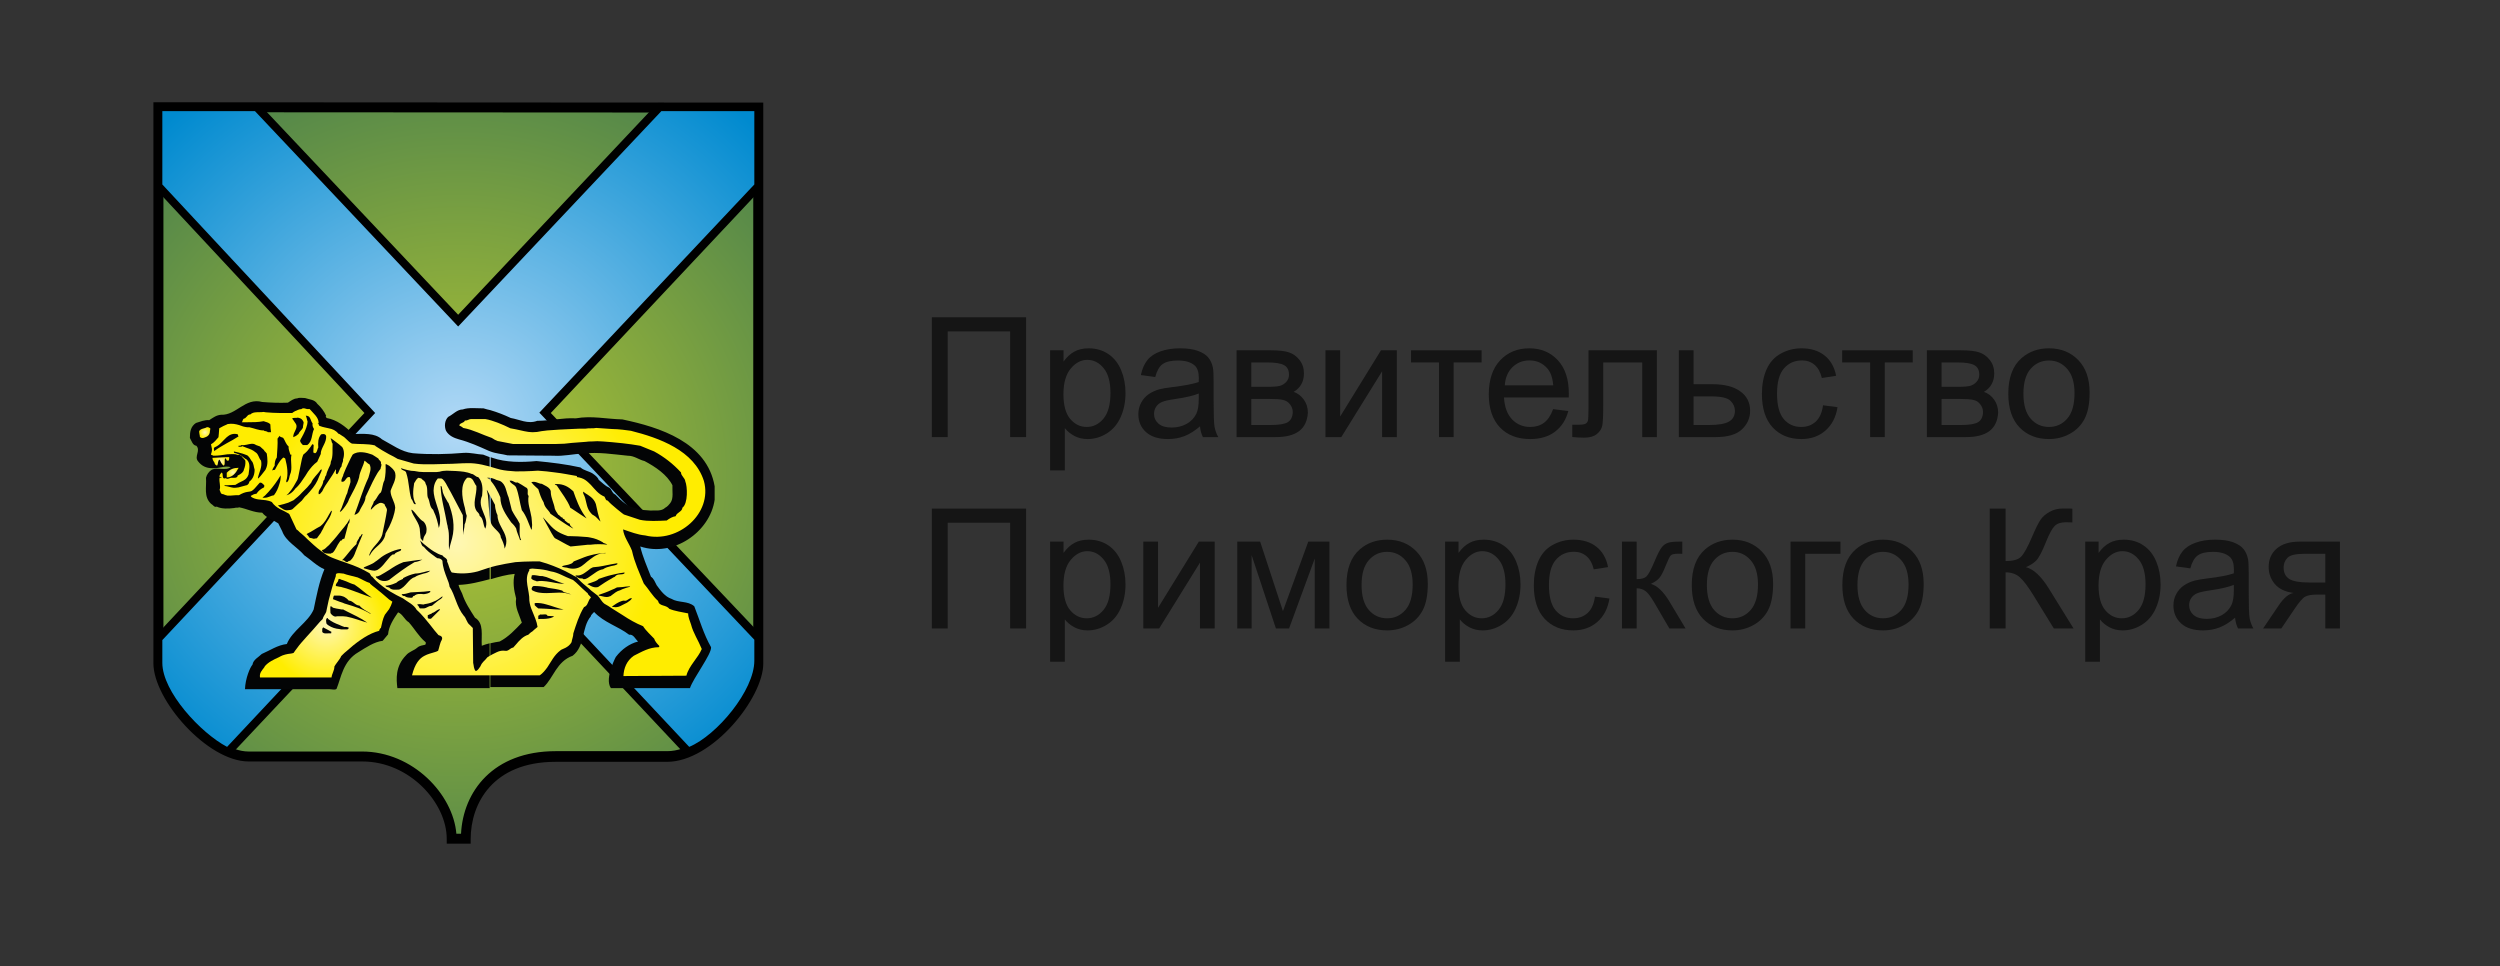 <svg width="119" height="46" viewBox="0 0 119 46" fill="none" xmlns="http://www.w3.org/2000/svg">
<rect x="0" y="0" width="119" height="46" fill="#333333" stroke="none"/>
<g clip-path="url(#clip0_2531_822)">
<path fill-rule="evenodd" clip-rule="evenodd" d="M7.54 31.57C7.54 33.129 9.992 36.009 11.831 36.009H17.228C19.663 36.009 21.485 38.144 21.485 39.923H22.166C22.166 38.11 23.324 35.992 26.44 35.992H31.752C33.676 35.992 36.094 33.112 36.094 31.553V5.105H7.54V31.57Z" fill="url(#paint0_radial_2531_822)"/>
<path d="M22.422 40.16H21.264V39.922C21.264 38.228 19.51 36.246 17.245 36.246H11.831C9.873 36.246 7.302 33.315 7.302 31.57V4.868H7.54L36.332 4.885V31.587C36.332 33.213 33.914 36.263 31.752 36.263H26.44C23.46 36.263 22.404 38.245 22.404 39.939V40.16H22.422ZM21.723 39.685H21.945C22.047 37.686 23.46 35.755 26.457 35.755H31.769C33.608 35.755 35.855 32.942 35.855 31.57V5.359L7.779 5.342V31.57C7.779 33.061 10.162 35.772 11.831 35.772H17.228C19.663 35.772 21.57 37.822 21.723 39.685Z" fill="black"/>
<path fill-rule="evenodd" clip-rule="evenodd" d="M32.757 35.788C34.136 35.28 36.094 33.01 36.094 31.468V30.401L25.929 19.676L36.094 8.866V5.105H31.377L21.791 15.271L12.205 5.105H7.54V8.866L17.603 19.676L7.54 30.384V31.536C7.54 33.061 9.566 35.179 10.86 35.772L21.808 24.098L32.757 35.788Z" fill="url(#paint1_radial_2531_822)"/>
<path d="M10.911 36.008L10.792 35.958C9.447 35.331 7.353 33.162 7.353 31.552V30.316L17.347 19.659L7.353 8.934V4.901H12.307L12.358 4.969L21.808 14.982L31.309 4.901H36.298V8.934L36.247 8.985L26.218 19.659L36.315 30.316V31.468C36.315 33.077 34.289 35.432 32.842 35.975L32.722 36.025L21.825 24.42L10.911 36.008ZM21.808 23.827L32.807 35.551C34.136 34.992 35.906 32.857 35.906 31.451V30.451L25.673 19.642L35.906 8.781V5.291H31.479L21.808 15.541L12.137 5.291H7.727V8.781L17.858 19.659L7.727 30.468V31.552C7.727 32.925 9.549 34.89 10.809 35.551L21.808 23.827Z" fill="black"/>
<path fill-rule="evenodd" clip-rule="evenodd" d="M23.341 21.76C23.375 21.777 23.41 21.777 23.444 21.794C24.074 22.014 24.84 22.014 25.538 21.946C26.253 22.014 26.951 22.099 27.632 22.251C27.802 22.403 28.024 22.42 28.211 22.539C28.33 22.624 28.45 22.708 28.501 22.844C28.654 22.963 28.807 23.132 28.977 23.2C29.131 23.267 29.113 23.471 29.284 23.539C29.573 23.844 29.897 24.149 30.305 24.199C30.51 24.284 30.731 24.284 30.952 24.301C31.208 24.284 31.48 24.352 31.668 24.166C31.77 24.115 31.838 24.03 31.906 23.945C32.076 23.725 31.991 23.369 32.008 23.098C31.753 22.59 31.191 22.217 30.68 21.946C30.39 21.878 30.203 21.692 29.88 21.692C29.182 21.624 28.484 21.506 27.751 21.59C27.275 21.607 26.832 21.726 26.338 21.692L24.159 21.675C23.903 21.607 23.597 21.59 23.341 21.488V19.523C23.682 19.625 23.988 19.743 24.312 19.896C24.721 19.964 25.129 20.201 25.572 20.031C26.202 20.031 26.781 19.879 27.411 19.913C28.16 19.777 28.875 19.947 29.624 19.964C31.395 20.336 33.66 21.048 34.017 23.149V23.793C33.796 25.318 32.059 26.538 30.476 26.012C30.595 26.521 30.799 26.961 30.986 27.452C31.123 27.537 31.174 27.707 31.259 27.859C31.446 28.113 31.651 28.401 31.957 28.503C32.297 28.706 32.74 28.588 33.047 28.859C33.302 29.503 33.489 30.18 33.847 30.807C33.881 31.129 32.996 32.281 32.842 32.755H29.079C28.739 32.281 29.386 31.129 29.318 31.265C29.59 30.909 29.965 30.638 30.373 30.536C30.237 30.417 30.152 30.18 29.948 30.214C29.42 29.808 28.756 29.638 28.279 29.13C28.228 29.198 28.126 29.265 28.126 29.333C27.666 29.875 27.871 30.739 27.258 31.214C26.491 31.485 26.338 32.281 25.878 32.705H23.341V30.621C23.495 30.587 23.648 30.553 23.784 30.536C24.21 30.316 24.533 29.96 24.84 29.638C24.721 29.265 24.499 28.91 24.567 28.486C24.465 28.113 24.397 27.69 24.499 27.317C24.125 27.351 23.75 27.452 23.358 27.571V21.76H23.341ZM15.101 19.218C14.981 19.015 14.709 19.015 14.522 18.947C14.402 18.947 14.249 18.913 14.147 18.964C13.977 18.964 13.841 19.083 13.704 19.167C13.296 19.184 12.87 19.167 12.479 19.134C11.661 18.913 11.252 19.777 10.52 19.743C10.299 19.76 10.146 19.879 9.959 19.998C9.737 19.981 9.55 20.065 9.329 20.133C9.073 20.302 9.039 20.557 9.039 20.845C9.124 20.997 9.175 21.201 9.346 21.217C9.567 21.455 9.226 21.726 9.431 21.963C9.601 22.183 9.822 22.285 10.095 22.285C10.418 22.319 10.674 22.149 10.98 22.234C10.742 22.437 10.333 22.217 10.061 22.37C9.941 22.454 9.839 22.59 9.805 22.742C9.839 23.2 9.686 23.64 10.044 23.979C10.146 24.03 10.197 24.166 10.316 24.115C10.554 24.233 10.878 24.216 11.15 24.182C11.236 24.149 11.304 24.183 11.389 24.149C11.746 24.216 12.087 24.403 12.479 24.403C12.683 24.657 12.989 24.742 13.245 24.911L13.432 25.284C13.602 25.775 14.164 26.046 14.488 26.436C14.811 26.656 15.084 26.944 15.441 27.097C15.186 27.707 15.066 28.367 14.93 29.011C14.658 29.638 13.909 30.011 13.653 30.655C13.211 30.706 12.853 30.96 12.461 31.129C12.308 31.282 12.053 31.4 12.019 31.637C11.899 31.773 11.678 32.298 11.661 32.806H15.68C15.816 32.806 15.935 32.857 16.02 32.789C16.241 32.247 16.326 31.468 17.059 31.044C17.416 30.824 17.808 30.553 18.216 30.502L18.472 30.197C18.506 29.808 18.727 29.469 18.949 29.147C19.17 29.231 19.255 29.503 19.459 29.621C19.732 29.926 19.936 30.299 20.243 30.553C20.294 30.587 20.26 30.655 20.243 30.689C20.123 30.722 19.987 30.722 19.868 30.824C19.698 30.977 19.476 31.01 19.323 31.197C18.812 31.722 18.863 32.332 18.915 32.755H23.307V30.621C23.171 30.655 23.052 30.689 22.933 30.739C22.899 30.231 23.052 29.672 22.609 29.401C22.371 29.028 22.133 28.672 21.996 28.249C21.928 28.113 21.86 27.978 21.826 27.842C22.354 27.825 22.848 27.69 23.307 27.571V21.76C23.205 21.726 23.103 21.675 23.001 21.641C22.695 21.624 22.405 21.539 22.081 21.556C21.298 21.624 20.447 21.641 19.647 21.573C19.102 21.506 18.659 21.167 18.182 20.913C17.825 20.591 17.297 20.658 16.803 20.658C16.446 20.302 16.037 19.981 15.543 19.896C15.543 19.862 15.475 19.828 15.526 19.794C15.441 19.591 15.271 19.371 15.101 19.218ZM23.341 21.488V19.523C23.239 19.506 23.137 19.472 23.018 19.438C22.695 19.438 22.303 19.388 22.03 19.489C21.758 19.489 21.571 19.727 21.332 19.845C21.162 20.015 21.145 20.302 21.23 20.506C21.366 20.743 21.605 20.845 21.843 20.913C22.354 21.048 22.797 21.251 23.256 21.455C23.29 21.472 23.307 21.472 23.341 21.488Z" fill="#030405"/>
<path d="M10.009 20.387C9.958 20.354 9.907 20.32 9.839 20.337C9.754 20.404 9.55 20.387 9.481 20.523C9.481 20.642 9.515 20.726 9.515 20.794C9.618 20.913 9.771 20.811 9.856 20.777C9.958 20.709 9.992 20.625 9.992 20.523C10.009 20.472 10.009 20.421 10.009 20.387Z" fill="url(#paint2_radial_2531_822)"/>
<path d="M10.452 21.878C10.503 21.98 10.554 22.116 10.656 22.166C10.741 22.065 10.656 21.912 10.724 21.811C10.758 21.828 10.775 21.878 10.792 21.912C10.809 21.929 10.826 21.929 10.877 21.929C10.912 21.878 10.912 21.811 10.912 21.76H10.792L10.111 21.794C10.111 21.895 10.179 21.963 10.213 22.031C10.213 22.099 10.282 22.149 10.333 22.166C10.401 22.065 10.35 21.929 10.452 21.878Z" fill="url(#paint3_radial_2531_822)"/>
<path d="M17.876 27.995C17.773 27.927 17.688 27.842 17.603 27.774L17.62 27.758C17.399 27.69 17.229 27.571 17.024 27.486C16.854 27.436 16.667 27.402 16.497 27.351L16.343 27.3H16.309C16.275 27.3 16.207 27.283 16.156 27.283C16.054 27.283 15.969 27.283 15.986 27.419C15.849 27.791 15.747 28.181 15.645 28.571C15.611 28.757 15.56 28.944 15.526 29.13C15.475 29.249 15.39 29.333 15.356 29.469L15.236 29.587C15.015 29.842 14.811 30.079 14.589 30.316C14.504 30.418 14.419 30.502 14.334 30.604C14.266 30.672 14.215 30.756 14.147 30.841C14.096 30.909 14.028 30.994 13.976 31.078C13.891 31.112 13.806 31.112 13.704 31.129C13.619 31.146 13.534 31.163 13.449 31.197C13.381 31.231 13.329 31.248 13.278 31.282C13.023 31.4 12.785 31.502 12.597 31.722V31.739C12.461 31.926 12.342 32.027 12.376 32.248H15.781C15.798 32.061 15.918 31.926 15.918 31.722C15.986 31.604 16.088 31.485 16.156 31.383C16.19 31.333 16.224 31.282 16.241 31.231L16.309 31.163C16.36 31.112 16.428 31.044 16.497 30.994C16.888 30.638 17.399 30.248 17.876 30.079C17.944 30.062 17.995 30.045 18.046 30.028C18.063 29.977 18.08 29.909 18.131 29.892C18.182 29.672 18.216 29.469 18.318 29.265C18.386 29.181 18.454 29.079 18.523 28.994C18.591 28.876 18.642 28.757 18.676 28.639L18.523 28.537C18.301 28.334 18.08 28.164 17.876 27.995ZM15.764 30.146H15.662C15.543 30.146 15.407 30.18 15.339 30.079V29.909C15.373 29.926 15.373 29.875 15.373 29.858L15.662 30.011L15.781 30.079C15.764 30.096 15.764 30.113 15.764 30.146ZM16.514 29.96H16.309C16.258 29.96 16.207 29.96 16.156 29.943C15.969 29.926 15.798 29.875 15.645 29.774C15.611 29.757 15.577 29.723 15.543 29.689C15.526 29.621 15.492 29.452 15.577 29.418C15.594 29.418 15.611 29.418 15.611 29.452L15.628 29.469C15.781 29.587 15.952 29.672 16.139 29.74C16.19 29.757 16.241 29.791 16.292 29.808C16.326 29.808 16.343 29.825 16.377 29.842H16.479C16.514 29.842 16.547 29.858 16.599 29.875C16.599 29.943 16.547 29.96 16.514 29.96ZM16.497 29.35C16.445 29.35 16.377 29.333 16.309 29.333H16.156C16.088 29.333 16.02 29.333 15.952 29.35C15.867 29.333 15.781 29.265 15.73 29.181C15.73 29.096 15.713 28.96 15.73 28.859C15.781 28.859 15.815 28.893 15.849 28.927C15.952 28.96 16.071 28.977 16.173 28.994C16.224 29.011 16.275 29.011 16.326 29.011C16.343 29.011 16.36 29.011 16.36 29.028C16.411 29.045 16.462 29.079 16.497 29.096C16.803 29.249 17.177 29.418 17.484 29.638C17.177 29.553 16.837 29.418 16.497 29.35ZM17.654 29.232C17.28 28.994 16.888 28.876 16.497 28.757C16.428 28.74 16.377 28.723 16.309 28.689L16.156 28.639C16.054 28.605 15.952 28.554 15.849 28.52C15.867 28.452 15.867 28.384 15.9 28.351H16.156C16.207 28.351 16.258 28.367 16.309 28.384C16.377 28.401 16.428 28.435 16.497 28.486C16.53 28.503 16.565 28.554 16.599 28.588C16.803 28.588 16.905 28.825 17.109 28.825C17.263 29.011 17.45 29.079 17.637 29.198V29.232H17.654ZM16.497 28.012C16.428 27.995 16.377 27.978 16.309 27.961C16.258 27.944 16.207 27.927 16.156 27.927C16.105 27.91 16.037 27.91 15.986 27.893C15.969 27.741 16.105 27.741 16.105 27.588L16.139 27.554C16.173 27.554 16.241 27.588 16.275 27.605H16.292C16.36 27.622 16.411 27.656 16.479 27.673C16.599 27.724 16.735 27.791 16.871 27.825C17.16 28.012 17.433 28.283 17.705 28.452C17.314 28.317 16.905 28.147 16.497 28.012Z" fill="url(#paint4_radial_2531_822)"/>
<path d="M10.793 22.505V22.726C11.065 22.726 11.236 22.505 11.338 22.302C11.338 22.302 11.355 22.285 11.355 22.268H11.338C11.133 22.268 10.946 22.336 10.793 22.505Z" fill="url(#paint5_radial_2531_822)"/>
<path d="M32.757 29.198C32.45 29.13 32.127 29.096 31.854 28.977C31.701 28.774 31.377 28.876 31.326 28.605C31.054 28.368 30.867 28.029 30.645 27.775C30.424 27.232 30.203 26.775 30.083 26.216C29.947 25.86 29.692 25.555 29.658 25.199C30.015 25.318 30.339 25.453 30.713 25.487C32.28 25.877 33.931 24.437 33.506 22.895C33.046 21.438 31.377 20.845 30.032 20.506C29.896 20.489 29.777 20.472 29.641 20.455C29.47 20.438 29.3 20.421 29.13 20.421C28.875 20.404 28.636 20.387 28.381 20.37C28.296 20.387 28.227 20.387 28.142 20.387C28.04 20.387 27.955 20.387 27.87 20.404C27.649 20.404 27.427 20.404 27.206 20.421C26.831 20.438 26.44 20.455 26.048 20.489C25.963 20.506 25.878 20.506 25.776 20.523C25.639 20.557 25.486 20.574 25.35 20.574C25.095 20.574 24.822 20.489 24.567 20.438C24.465 20.421 24.38 20.404 24.294 20.387C24.09 20.286 23.903 20.201 23.681 20.116C23.494 20.049 23.307 19.981 23.102 19.947H22.421C22.319 19.947 22.251 20.032 22.132 20.015C22.081 20.15 21.894 20.116 21.86 20.252C21.928 20.286 21.996 20.32 22.047 20.37C22.523 20.455 22.949 20.692 23.409 20.845C23.545 20.93 23.562 20.947 23.698 20.997H23.715L24.413 21.133H26.491C26.746 21.133 26.985 21.116 27.223 21.082L27.887 21.031C27.989 21.014 28.074 21.014 28.159 21.014C28.347 20.997 28.517 20.997 28.704 21.014C28.84 21.031 28.994 21.031 29.13 21.048L29.641 21.099C29.913 21.133 30.203 21.167 30.475 21.218C30.747 21.336 30.901 21.387 31.139 21.489C31.633 21.76 32.041 22.082 32.416 22.488C32.416 22.658 32.603 22.742 32.62 22.912C32.722 23.149 32.757 23.962 32.484 24.166C32.467 24.369 32.212 24.386 32.161 24.572C32.024 24.589 31.871 24.674 31.735 24.776C31.343 24.793 30.85 24.826 30.458 24.742L29.692 24.488C29.675 24.471 29.658 24.454 29.624 24.437C29.453 24.301 29.283 24.166 29.113 24.013C29.045 23.962 28.994 23.895 28.926 23.827C28.823 23.827 28.823 23.708 28.772 23.64C28.483 23.522 28.313 23.285 28.125 23.081C28.04 22.997 27.955 22.912 27.853 22.844C27.751 22.776 27.614 22.726 27.461 22.709V22.658C27.359 22.641 27.274 22.624 27.172 22.607C27.019 22.573 26.848 22.556 26.678 22.522C26.474 22.488 26.235 22.471 26.014 22.438C25.878 22.421 25.742 22.421 25.605 22.404C25.503 22.404 25.418 22.421 25.316 22.421C25.061 22.438 24.788 22.438 24.533 22.438C24.277 22.421 24.039 22.404 23.818 22.353C23.767 22.336 23.698 22.319 23.63 22.302C23.188 22.166 22.711 22.031 22.234 22.048C21.928 22.048 21.604 22.082 21.264 22.082C21.059 22.082 20.855 22.099 20.634 22.099H20.157C20.004 22.099 19.85 22.082 19.697 22.065L18.931 21.845C18.795 21.76 18.659 21.692 18.522 21.624C18.301 21.506 18.08 21.37 17.875 21.235C17.875 21.218 17.858 21.218 17.841 21.201C17.501 21.116 17.109 21.15 16.752 21.116C16.649 21.065 16.581 20.997 16.496 20.913C16.445 20.862 16.377 20.794 16.309 20.76L16.156 20.659C16.139 20.659 16.122 20.642 16.105 20.642C15.985 20.489 15.832 20.421 15.645 20.387C15.526 20.354 15.372 20.337 15.253 20.286C15.236 20.286 15.202 20.269 15.185 20.252C15.168 20.235 15.185 20.15 15.117 20.15C15.134 20.133 15.151 20.15 15.168 20.133C15.168 19.862 14.913 19.676 14.742 19.473H14.623C14.538 19.456 14.453 19.405 14.368 19.456L14.351 19.473C14.3 19.473 14.232 19.489 14.197 19.506C14.095 19.54 13.993 19.591 13.908 19.659H13.329C13.091 19.659 12.869 19.642 12.648 19.625C12.614 19.625 12.58 19.608 12.546 19.608C12.342 19.642 12.069 19.574 11.916 19.727C11.848 19.727 11.797 19.761 11.763 19.811L11.661 19.913C11.541 19.913 11.558 20.066 11.507 20.099H11.763C12.035 20.099 12.29 20.099 12.546 20.049C12.563 20.049 12.597 20.066 12.648 20.082C12.716 20.099 12.818 20.133 12.869 20.201C12.869 20.32 12.886 20.472 12.903 20.574H12.75C12.733 20.54 12.682 20.54 12.648 20.523C12.614 20.523 12.58 20.523 12.563 20.489C12.307 20.489 12.103 20.387 11.865 20.337H11.763C11.627 20.32 11.507 20.286 11.388 20.235C11.218 20.184 11.047 20.15 10.843 20.184C10.843 20.184 10.826 20.184 10.809 20.201C10.656 20.269 10.605 20.286 10.435 20.387C10.435 20.472 10.4 20.811 10.4 20.811C10.298 20.93 10.196 21.065 10.043 21.15C10.077 21.336 10.128 21.387 10.043 21.624V21.641L10.162 21.692C10.4 21.692 10.605 21.658 10.826 21.624C10.945 21.624 11.082 21.607 11.218 21.624C11.269 21.641 11.32 21.658 11.371 21.658H11.473C11.524 21.794 11.627 21.828 11.678 21.929C11.695 22.099 11.661 22.217 11.609 22.353C11.592 22.471 11.473 22.556 11.371 22.607C11.354 22.624 11.337 22.624 11.32 22.624C11.303 22.776 11.133 22.742 11.014 22.742C10.945 22.742 10.894 22.793 10.826 22.793C10.809 22.793 10.775 22.793 10.758 22.759C10.52 22.844 10.656 22.556 10.554 22.488C10.486 22.556 10.435 22.624 10.452 22.709C10.486 22.726 10.52 22.709 10.554 22.742C10.52 22.759 10.486 22.742 10.452 22.742C10.418 22.946 10.52 23.149 10.452 23.319C10.503 23.403 10.486 23.522 10.622 23.522C10.69 23.556 10.758 23.573 10.826 23.59C10.996 23.607 11.201 23.556 11.371 23.573C11.541 23.471 11.661 23.437 11.746 23.42C11.984 23.369 11.95 23.471 12.359 22.98C12.461 22.946 12.512 23.047 12.58 23.098C12.58 23.132 12.58 23.183 12.563 23.2C12.427 23.268 12.307 23.352 12.205 23.505C12.103 23.505 12.018 23.556 11.933 23.607C11.95 23.623 11.95 23.64 11.967 23.657C12.171 23.793 12.41 23.776 12.648 23.81C12.75 23.827 12.835 23.844 12.938 23.895C13.04 24.047 13.176 24.149 13.329 24.233C13.465 24.301 13.619 24.369 13.755 24.454C13.755 24.471 13.755 24.471 13.772 24.471L14.112 25.199C14.129 25.216 14.163 25.233 14.181 25.25C14.249 25.318 14.3 25.369 14.368 25.419C14.453 25.487 14.538 25.572 14.623 25.657C14.828 25.843 15.032 26.046 15.27 26.216C15.389 26.3 15.508 26.402 15.645 26.47C15.662 26.47 15.662 26.487 15.679 26.487C15.849 26.572 16.019 26.622 16.19 26.69L16.343 26.741C16.411 26.758 16.462 26.792 16.53 26.809C16.888 26.927 17.245 27.08 17.586 27.283C17.637 27.334 17.654 27.436 17.722 27.453C17.773 27.52 17.841 27.588 17.909 27.656C18.114 27.842 18.335 28.012 18.556 28.147C18.761 28.266 18.965 28.384 19.186 28.486C19.408 28.656 19.697 28.774 19.833 29.028C19.97 29.147 20.089 29.282 20.208 29.418C20.378 29.621 20.531 29.808 20.685 30.011C20.753 30.079 20.804 30.163 20.872 30.231C20.991 30.265 21.093 30.316 21.025 30.468C20.94 30.604 20.906 30.841 20.855 30.977C20.804 31.011 20.736 31.028 20.685 31.044C20.531 31.095 20.361 31.129 20.208 31.214C19.97 31.333 19.748 31.587 19.612 32.146H25.691C25.844 32.044 25.946 31.909 26.048 31.773C26.235 31.502 26.372 31.18 26.695 30.943C26.746 30.892 27.053 30.841 27.206 30.57C27.223 30.435 27.291 30.299 27.291 30.147C27.427 29.723 27.563 29.282 27.802 28.893C27.819 28.893 27.853 28.876 27.87 28.859C28.006 28.757 27.989 28.571 28.125 28.452C28.125 28.384 27.989 28.334 27.972 28.232C27.938 28.215 27.904 28.181 27.87 28.147C27.649 27.961 27.478 27.758 27.274 27.605C27.24 27.588 27.223 27.588 27.189 27.571C26.865 27.453 26.576 27.249 26.218 27.198C26.167 27.182 26.099 27.165 26.031 27.148C25.81 27.097 25.571 27.08 25.333 27.063C25.282 27.08 25.163 27.063 25.197 27.148C24.924 27.588 25.214 28.096 25.197 28.588C25.214 28.757 25.265 28.927 25.333 29.079C25.435 29.333 25.554 29.587 25.588 29.842C25.469 29.943 25.401 29.994 25.333 30.062C25.265 30.096 25.214 30.147 25.146 30.214C24.907 30.282 24.72 30.485 24.55 30.689C24.499 30.74 24.465 30.79 24.43 30.824C24.277 30.841 24.209 31.011 24.039 30.977C23.92 30.96 23.784 30.977 23.647 31.044C23.494 31.112 23.341 31.197 23.205 31.282C23.051 31.485 22.966 31.485 22.864 31.722C22.796 31.807 22.745 31.926 22.643 31.942C22.541 31.824 22.558 31.688 22.523 31.553L22.506 29.892L22.353 29.74C22.217 29.638 22.183 29.401 22.081 29.316C21.723 28.876 21.672 28.334 21.4 27.927C21.383 27.791 21.332 27.656 21.281 27.537C21.178 27.266 21.076 27.012 21.059 26.69C21.008 26.605 20.923 26.572 20.821 26.572C20.77 26.538 20.702 26.504 20.651 26.453C20.48 26.334 20.31 26.199 20.174 26.029C20.038 25.996 20.055 25.758 19.953 25.691C20.021 25.758 20.106 25.826 20.174 25.894C20.327 26.012 20.48 26.148 20.651 26.25C20.787 26.334 20.923 26.402 21.059 26.436C21.11 26.521 21.23 26.555 21.264 26.622C21.281 26.656 21.298 26.673 21.281 26.724C21.366 26.893 21.383 27.097 21.502 27.249C21.86 27.317 22.302 27.317 22.745 27.198C23.051 27.097 23.341 26.995 23.63 26.927C23.92 26.86 24.209 26.809 24.533 26.758C24.788 26.741 25.044 26.724 25.316 26.724H25.691C25.81 26.758 25.912 26.792 26.031 26.826C26.423 26.961 26.831 27.131 27.189 27.334C27.274 27.385 27.359 27.436 27.444 27.47C27.581 27.622 27.717 27.758 27.87 27.876C27.972 27.961 28.057 28.029 28.142 28.113C28.244 28.198 28.347 28.266 28.449 28.351C28.568 28.469 28.619 28.622 28.772 28.74C28.892 28.808 29.011 28.876 29.13 28.961C29.3 29.062 29.47 29.181 29.641 29.282C29.947 29.486 30.271 29.672 30.611 29.808C30.747 30.028 30.969 30.214 31.139 30.401C31.173 30.519 31.275 30.638 31.377 30.74C31.377 30.756 31.395 30.79 31.36 30.807C30.901 30.807 30.543 31.028 30.169 31.214C29.828 31.451 29.692 31.807 29.675 32.18L32.672 32.163C32.791 31.688 33.233 31.316 33.404 30.892C33.233 30.468 32.995 30.13 32.893 29.723C32.842 29.554 32.757 29.401 32.757 29.198ZM26.014 29.452C25.895 29.469 25.759 29.452 25.622 29.469V29.299C25.674 29.316 25.674 29.265 25.707 29.249C25.81 29.265 25.912 29.232 25.997 29.249C26.031 29.265 26.048 29.282 26.065 29.316L26.372 29.333C26.286 29.418 26.15 29.435 26.014 29.452ZM25.316 27.385C25.316 27.385 25.333 27.385 25.316 27.385C25.52 27.351 25.639 27.436 25.81 27.419L26.014 27.47C26.286 27.571 26.576 27.707 26.865 27.791C26.559 27.791 26.303 27.707 26.014 27.673C25.878 27.656 25.725 27.639 25.554 27.673C25.469 27.622 25.367 27.639 25.299 27.537C25.282 27.537 25.282 27.537 25.282 27.52C25.316 27.453 25.299 27.419 25.316 27.385ZM25.316 28.063C25.299 28.046 25.299 28.012 25.316 27.995C25.316 27.961 25.35 27.91 25.401 27.893C25.605 27.893 25.81 27.91 26.014 27.961C26.031 27.961 26.048 27.961 26.065 27.978C26.303 28.012 26.559 28.046 26.763 28.113C26.831 28.232 27.036 28.198 27.172 28.3L27.189 28.317C27.189 28.317 27.172 28.317 27.172 28.3C26.797 28.147 26.406 28.232 26.014 28.232C25.776 28.232 25.537 28.215 25.333 28.096C25.333 28.096 25.316 28.079 25.316 28.063ZM25.452 28.808V28.706C25.657 28.689 25.844 28.723 26.014 28.774C26.286 28.842 26.542 28.961 26.831 29.011C26.576 29.028 26.303 28.994 26.014 28.977C25.895 28.977 25.759 28.961 25.622 28.961C25.571 28.927 25.503 28.859 25.452 28.808ZM27.853 23.471C27.938 23.522 28.04 23.59 28.125 23.657C28.227 23.742 28.313 23.844 28.364 23.996C28.415 24.25 28.483 24.572 28.585 24.826C28.466 24.725 28.381 24.589 28.244 24.521C28.193 24.505 28.159 24.454 28.125 24.42C27.938 24.216 27.921 23.945 27.853 23.708C27.836 23.64 27.802 23.573 27.768 23.505L27.751 23.403C27.785 23.42 27.819 23.437 27.853 23.471ZM27.172 23.285C27.206 23.319 27.257 23.352 27.291 23.386C27.427 23.776 27.581 24.2 27.836 24.555C27.87 24.589 27.887 24.64 27.921 24.674C27.887 24.657 27.87 24.64 27.836 24.623C27.598 24.471 27.41 24.335 27.172 24.183H27.155C27.002 23.793 26.746 23.488 26.508 23.115C26.491 23.081 26.423 23.098 26.406 23.047C26.712 23.014 26.968 23.115 27.172 23.285ZM18.352 22.099H18.403C18.437 22.116 18.471 22.149 18.522 22.166C18.642 22.268 18.778 22.37 18.812 22.522C18.88 22.827 18.675 23.098 18.59 23.369C18.59 23.657 18.795 23.878 18.812 24.166C18.778 24.505 18.659 24.793 18.522 25.081C18.471 25.182 18.403 25.284 18.352 25.386C18.318 25.707 18.08 25.894 17.858 26.097C17.756 26.199 17.654 26.317 17.603 26.436H17.569C17.62 26.25 17.739 26.097 17.875 25.945C18.029 25.775 18.182 25.589 18.216 25.352C18.284 24.996 18.369 24.657 18.42 24.284C18.42 24.166 18.318 24.098 18.301 23.996C18.233 23.962 18.165 23.912 18.062 23.945C17.994 23.979 17.926 24.013 17.858 24.064L17.654 24.267C17.637 24.132 17.773 24.03 17.79 23.878L17.841 23.827C17.96 23.691 17.994 23.539 18.131 23.437C18.216 23.251 18.199 23.047 18.301 22.861C18.352 22.641 18.369 22.336 18.352 22.099ZM16.785 21.641C17.041 21.438 17.45 21.54 17.722 21.641L17.858 21.726L18.012 21.828C18.029 21.912 18.165 21.946 18.131 22.065C18.199 22.133 18.114 22.234 18.114 22.319C18.012 22.438 17.926 22.573 17.858 22.709C17.688 23.014 17.552 23.352 17.398 23.657C17.398 23.895 17.194 24.115 17.109 24.335C17.058 24.42 16.973 24.488 16.871 24.505C17.092 23.945 17.262 23.319 17.535 22.742C17.586 22.539 17.705 22.302 17.586 22.099C17.484 22.065 17.45 21.98 17.347 21.929C17.296 22.2 17.126 22.421 17.092 22.726C16.99 23.098 16.785 23.42 16.615 23.759C16.581 23.878 16.513 23.979 16.445 24.081C16.394 24.166 16.326 24.233 16.258 24.318C16.241 24.318 16.241 24.335 16.224 24.352H16.173C16.207 24.301 16.224 24.233 16.258 24.183C16.326 24.013 16.377 23.844 16.445 23.674C16.462 23.607 16.496 23.539 16.53 23.471C16.564 23.285 16.632 23.149 16.683 22.946C16.683 22.861 16.683 22.793 16.649 22.709C16.547 22.692 16.513 22.742 16.462 22.81C16.411 22.878 16.377 22.946 16.275 22.929H16.258C16.241 22.861 16.258 22.81 16.275 22.776C16.292 22.709 16.343 22.658 16.343 22.59C16.377 22.488 16.428 22.404 16.462 22.302C16.581 22.065 16.666 21.845 16.785 21.641ZM15.645 22.285C15.696 22.183 15.747 22.099 15.747 21.98C15.866 21.726 15.815 21.404 15.832 21.116C15.764 21.048 15.798 20.947 15.73 20.879H15.781L16.139 21.15L16.275 21.268L16.292 21.285C16.394 21.438 16.394 21.692 16.326 21.878C16.343 21.946 16.309 21.997 16.292 22.048C16.275 22.099 16.258 22.133 16.258 22.2C16.207 22.251 16.173 22.336 16.139 22.421C16.122 22.471 16.087 22.539 16.053 22.573C15.934 22.556 16.019 22.421 15.985 22.336C15.883 22.522 15.764 22.709 15.645 22.878C15.526 23.047 15.423 23.2 15.338 23.386C15.304 23.42 15.27 23.471 15.236 23.505C15.219 23.522 15.202 23.522 15.168 23.522C15.151 23.42 15.185 23.335 15.236 23.268C15.304 23.149 15.389 23.03 15.389 22.878C15.475 22.861 15.44 22.692 15.526 22.624C15.543 22.505 15.594 22.404 15.645 22.285ZM14.623 19.794C14.793 19.828 14.776 20.032 14.879 20.15C14.861 20.269 14.896 20.337 14.947 20.421C14.828 20.659 14.879 21.014 14.623 21.184H14.419L14.368 21.133C14.334 21.099 14.3 21.048 14.283 20.98C14.3 20.93 14.334 20.862 14.368 20.811C14.47 20.625 14.572 20.421 14.623 20.201C14.623 20.167 14.64 20.116 14.64 20.082C14.64 20.066 14.64 20.032 14.623 20.015C14.606 19.93 14.589 19.862 14.555 19.777C14.572 19.794 14.606 19.794 14.623 19.794ZM14.181 19.879C14.249 19.896 14.317 19.913 14.368 19.964C14.402 19.998 14.436 20.049 14.453 20.099C14.453 20.184 14.419 20.252 14.419 20.354C14.402 20.387 14.385 20.421 14.368 20.438C14.317 20.506 14.249 20.557 14.214 20.642C14.214 20.659 14.197 20.675 14.181 20.675C14.112 20.743 14.044 20.777 13.959 20.811C13.942 20.557 14.214 20.387 14.078 20.167C14.01 20.082 13.976 19.998 13.908 19.93C13.942 19.862 14.078 19.913 14.181 19.879ZM14.163 22.827C14.163 22.81 14.163 22.793 14.181 22.776C14.249 22.488 14.3 22.149 14.368 21.861C14.385 21.794 14.402 21.726 14.436 21.641C14.504 21.59 14.572 21.523 14.623 21.472C14.708 21.37 14.793 21.268 14.861 21.15C14.896 21.133 14.913 21.167 14.93 21.184L14.913 21.54C14.964 21.54 14.981 21.607 15.032 21.556C15.117 21.472 15.1 21.37 15.151 21.302C15.134 21.082 15.134 20.845 15.287 20.675C15.406 20.642 15.526 20.659 15.526 20.794C15.526 21.048 15.355 21.235 15.287 21.472C15.27 21.523 15.27 21.573 15.27 21.607L15.1 21.98C14.913 22.116 14.793 22.268 14.657 22.454C14.572 22.59 14.504 22.709 14.402 22.844C14.351 22.929 14.283 23.014 14.214 23.098C14.163 23.149 14.112 23.217 14.061 23.251C13.993 23.352 13.891 23.454 13.772 23.522C13.721 23.539 13.67 23.573 13.636 23.573C13.687 23.539 13.738 23.488 13.772 23.437C13.908 23.285 14.044 23.047 14.163 22.827ZM13.074 22.166C13.074 22.031 13.091 21.895 13.176 21.777C13.193 21.489 13.227 21.133 13.21 20.879L13.312 20.743V20.76C13.346 20.811 13.431 20.811 13.482 20.845C13.568 20.963 13.601 21.133 13.738 21.252V21.336C13.755 21.455 13.806 21.573 13.823 21.641H13.874C13.806 21.963 13.942 22.302 13.806 22.59C13.772 22.675 13.772 22.793 13.721 22.878C13.704 22.912 13.687 22.929 13.653 22.963L13.619 22.912C13.738 22.59 13.67 22.183 13.585 21.861C13.585 21.811 13.533 21.794 13.482 21.777C13.414 21.845 13.346 21.912 13.295 21.997C13.21 22.116 13.159 22.234 13.091 22.353C13.057 22.387 12.989 22.353 12.954 22.404C12.989 22.268 13.04 22.234 13.074 22.166ZM10.792 21.099C10.588 21.218 10.4 21.319 10.196 21.472C10.196 21.421 10.145 21.319 10.23 21.285C10.452 21.201 10.605 20.98 10.792 20.811C10.928 20.692 11.099 20.608 11.32 20.675L11.337 20.743L11.354 20.777C11.337 20.777 11.337 20.794 11.32 20.794C11.167 20.896 10.979 20.997 10.792 21.099ZM11.865 22.929C11.865 22.997 11.814 23.064 11.746 23.098H11.729C11.609 23.132 11.473 23.166 11.354 23.2C11.303 23.2 11.252 23.217 11.218 23.217C11.099 23.234 10.962 23.183 10.809 23.149C10.775 23.149 10.741 23.132 10.69 23.132V23.098H10.809L11.201 23.081C11.252 23.047 11.32 23.014 11.371 22.98C11.507 22.912 11.661 22.861 11.746 22.742C11.78 22.709 11.797 22.658 11.831 22.59C11.848 22.37 11.95 22.065 11.746 21.878C11.729 21.861 11.695 21.845 11.661 21.828C11.558 21.743 11.473 21.675 11.354 21.624C11.286 21.59 11.218 21.573 11.15 21.556C11.133 21.54 11.133 21.506 11.133 21.489C11.201 21.506 11.286 21.523 11.354 21.54C11.49 21.573 11.609 21.607 11.729 21.658C11.746 21.675 11.78 21.675 11.797 21.692C11.865 21.76 11.899 21.811 11.967 21.929C12.086 22.048 12.069 22.217 12.12 22.353C12.12 22.573 12.052 22.793 11.865 22.929ZM12.29 22.776L12.274 22.759C12.325 22.488 12.495 22.234 12.427 21.929C12.307 21.794 12.307 21.607 12.154 21.523C12.035 21.421 11.899 21.37 11.746 21.319C11.678 21.285 11.592 21.268 11.524 21.235C11.507 21.285 11.422 21.252 11.371 21.268H11.354V21.218H11.371C11.422 21.218 11.473 21.218 11.49 21.184C11.575 21.201 11.661 21.184 11.746 21.167C11.899 21.133 12.052 21.082 12.188 21.184C12.256 21.201 12.307 21.235 12.376 21.252L12.563 21.421C12.58 21.455 12.597 21.489 12.631 21.506C12.648 21.54 12.682 21.556 12.699 21.59C12.733 21.845 12.767 22.099 12.648 22.336C12.648 22.353 12.631 22.353 12.631 22.37C12.529 22.488 12.41 22.675 12.29 22.776ZM12.614 23.691H12.495C12.529 23.657 12.563 23.623 12.614 23.59C12.852 23.352 13.057 23.098 13.244 22.81L13.295 22.726L13.363 22.624C13.363 22.776 13.346 22.912 13.295 23.047C13.244 23.234 13.159 23.42 13.04 23.573C12.903 23.59 12.767 23.691 12.614 23.691ZM14.368 23.827L14.181 23.996L13.925 24.233C13.874 24.267 13.806 24.284 13.721 24.284C13.636 24.301 13.568 24.284 13.499 24.25C13.431 24.2 13.346 24.166 13.295 24.115C13.278 24.098 13.244 24.081 13.227 24.064C13.244 24.064 13.261 24.047 13.295 24.047C13.431 24.013 13.585 23.979 13.721 23.928C13.806 23.895 13.891 23.844 13.976 23.81C14.044 23.759 14.112 23.691 14.181 23.64C14.249 23.59 14.3 23.522 14.368 23.454L14.623 23.2C14.691 23.132 14.742 23.047 14.81 22.98C14.913 22.726 15.117 22.59 15.253 22.37C15.27 22.37 15.287 22.336 15.321 22.353C15.304 22.421 15.287 22.488 15.253 22.539C15.202 22.641 15.168 22.742 15.117 22.861C14.998 23.115 14.81 23.335 14.606 23.556C14.538 23.607 14.453 23.708 14.368 23.827ZM15.083 25.623C15.015 25.623 14.964 25.657 14.896 25.64C14.861 25.606 14.776 25.623 14.725 25.589C14.691 25.538 14.657 25.487 14.623 25.453L14.589 25.419C14.606 25.419 14.606 25.419 14.623 25.403C14.845 25.301 15.015 25.165 15.253 25.047L15.27 25.03C15.457 24.877 15.56 24.674 15.662 24.488C15.696 24.437 15.73 24.369 15.764 24.318H15.798C15.781 24.437 15.73 24.555 15.662 24.674C15.56 24.843 15.44 25.013 15.372 25.182C15.338 25.233 15.304 25.301 15.27 25.369C15.202 25.453 15.151 25.538 15.083 25.623ZM16.224 25.724C16.207 25.741 16.173 25.775 16.156 25.809C16.036 25.962 15.985 26.165 15.832 26.317C15.798 26.3 15.764 26.334 15.764 26.351H15.645C15.508 26.351 15.372 26.334 15.321 26.182C15.475 26.165 15.526 26.046 15.645 25.962C15.645 25.945 15.662 25.945 15.662 25.945C15.815 25.775 15.985 25.589 16.139 25.386C16.19 25.318 16.241 25.267 16.292 25.199C16.36 25.131 16.411 25.047 16.479 24.962C16.479 24.945 16.479 24.945 16.496 24.945C16.564 24.86 16.598 24.759 16.666 24.674C16.615 24.759 16.666 24.894 16.581 24.928C16.547 25.047 16.513 25.182 16.479 25.318C16.445 25.419 16.428 25.538 16.394 25.64C16.36 25.64 16.326 25.657 16.292 25.674C16.275 25.724 16.258 25.741 16.224 25.724ZM16.922 26.267C16.871 26.419 16.803 26.572 16.666 26.69C16.632 26.707 16.581 26.69 16.564 26.741C16.53 26.758 16.496 26.758 16.462 26.741C16.411 26.707 16.36 26.639 16.275 26.673H16.258H16.275C16.343 26.605 16.394 26.555 16.462 26.47C16.615 26.284 16.752 26.097 16.973 25.894C16.956 25.758 17.092 25.674 17.109 25.555C17.177 25.538 17.194 25.453 17.228 25.419L17.262 25.436C17.143 25.707 17.041 25.979 16.922 26.267ZM17.313 27.046C17.313 27.012 17.33 26.995 17.347 26.995C17.484 26.927 17.722 26.86 17.858 26.741C17.977 26.673 18.131 26.521 18.25 26.453C18.335 26.402 18.42 26.351 18.505 26.317C18.675 26.233 18.863 26.165 19.067 26.131C19.135 26.148 19.067 26.182 19.067 26.216C18.965 26.267 18.829 26.284 18.778 26.385C18.744 26.402 18.692 26.385 18.675 26.402C18.607 26.453 18.556 26.504 18.505 26.572C18.335 26.758 18.199 26.995 17.96 27.131C17.926 27.148 17.892 27.148 17.841 27.165C17.688 27.165 17.484 27.097 17.313 27.046ZM19.714 28.368C19.646 28.351 19.663 28.435 19.612 28.452C19.476 28.452 19.357 28.452 19.254 28.368C19.186 28.384 19.135 28.334 19.118 28.283C19.254 28.283 19.391 28.249 19.544 28.198C19.748 28.181 19.97 28.181 20.174 28.164C20.276 28.147 20.378 28.147 20.48 28.13V28.181C20.395 28.249 20.293 28.266 20.174 28.283C20.004 28.266 19.833 28.249 19.714 28.368ZM20.94 29.028L20.651 29.316L20.514 29.452C20.463 29.452 20.378 29.469 20.361 29.401V29.282C20.429 29.265 20.48 29.215 20.548 29.215V29.181C20.582 29.181 20.617 29.164 20.651 29.147C20.753 29.096 20.821 29.011 20.94 28.994V29.028ZM21.059 28.384C21.076 28.435 21.025 28.469 20.991 28.503C20.872 28.571 20.753 28.672 20.651 28.757C20.617 28.791 20.582 28.825 20.531 28.842C20.378 28.842 20.327 28.944 20.174 28.961H19.987C19.936 28.91 19.936 28.825 19.85 28.791C19.936 28.723 20.055 28.774 20.157 28.774C20.174 28.774 20.191 28.774 20.208 28.757C20.344 28.74 20.497 28.706 20.634 28.639C20.787 28.588 20.923 28.486 21.059 28.384ZM20.174 27.232C20.276 27.198 20.378 27.182 20.48 27.165C20.412 27.232 20.293 27.283 20.174 27.3C20.021 27.351 19.85 27.385 19.748 27.47C19.442 27.554 19.323 27.944 18.999 28.063C18.846 28.063 18.642 28.113 18.522 27.961H18.505C18.454 27.944 18.352 27.944 18.352 27.876C18.403 27.876 18.454 27.876 18.505 27.859C18.624 27.842 18.744 27.791 18.863 27.741C18.948 27.656 19.067 27.605 19.186 27.554V27.52C19.374 27.419 19.544 27.351 19.765 27.3C19.919 27.3 20.038 27.266 20.174 27.232ZM20.106 26.639C19.987 26.69 19.884 26.741 19.731 26.758C19.323 26.995 18.914 27.3 18.522 27.605C18.318 27.707 18.08 27.656 17.926 27.503C17.892 27.486 17.892 27.47 17.892 27.436C17.977 27.453 18.029 27.402 18.097 27.385C18.25 27.3 18.386 27.215 18.522 27.131C18.727 26.995 18.931 26.86 19.203 26.758C19.476 26.724 19.799 26.656 20.106 26.639ZM20.293 25.335C20.276 25.419 20.208 25.487 20.174 25.572C20.157 25.623 20.14 25.691 20.14 25.741C20.072 25.741 20.072 25.657 20.021 25.623L19.987 25.267C19.987 24.877 19.646 24.606 19.578 24.267H19.612C19.816 24.437 19.936 24.708 20.157 24.826C20.293 24.962 20.327 25.165 20.293 25.335ZM21.519 25.623C21.468 25.826 21.4 26.012 21.383 26.182C21.332 25.843 21.417 25.436 21.315 25.114C21.315 25.064 21.298 24.996 21.281 24.945C21.178 24.318 20.991 23.759 20.974 23.132C21.059 23.132 21.025 23.268 21.059 23.319C21.076 23.522 21.178 23.657 21.281 23.844C21.298 23.878 21.315 23.912 21.349 23.945C21.553 24.471 21.672 25.047 21.519 25.623ZM23.102 25.165C22.983 24.996 23.034 24.691 22.83 24.555C22.83 24.471 22.762 24.403 22.694 24.335C22.455 23.979 22.711 23.556 22.677 23.132C22.541 22.98 22.541 22.692 22.234 22.742C21.894 23.064 21.996 23.674 22.098 24.064C22.149 24.2 22.149 24.386 22.217 24.555C22.183 24.691 22.183 24.843 22.115 24.962C22.115 25.131 22.047 25.301 22.047 25.47C22.047 25.521 22.047 25.572 22.064 25.623C22.047 25.572 22.047 25.521 22.047 25.47C22.03 25.165 22.047 24.843 22.03 24.521C21.757 24.013 21.553 23.59 21.281 23.115C21.247 23.047 21.212 22.98 21.161 22.912C21.008 22.709 20.991 22.793 20.838 22.776C20.719 22.912 20.668 23.064 20.651 23.2C20.634 23.302 20.634 23.403 20.651 23.505C20.719 24.03 21.093 24.555 20.889 25.131C20.838 24.877 20.77 24.589 20.651 24.352C20.634 24.318 20.634 24.301 20.617 24.267C20.429 24.115 20.48 23.878 20.361 23.674C20.31 23.471 20.378 23.2 20.259 23.03C20.259 22.98 20.225 22.929 20.191 22.895C20.157 22.861 20.089 22.827 20.055 22.776L19.919 22.742C19.799 22.81 19.782 22.912 19.714 22.997C19.663 23.335 19.612 23.708 19.799 23.996H19.731C19.646 23.928 19.663 23.827 19.578 23.742C19.459 23.369 19.476 22.929 19.34 22.522C19.323 22.37 19.118 22.421 19.084 22.285C19.305 22.353 19.51 22.421 19.731 22.421C19.884 22.454 20.021 22.471 20.174 22.471H20.651C20.753 22.471 20.838 22.471 20.923 22.454C21.025 22.421 21.144 22.404 21.264 22.404C21.417 22.404 21.57 22.421 21.706 22.421C21.962 22.438 22.217 22.454 22.438 22.556C22.558 22.556 22.643 22.709 22.762 22.709C22.983 22.946 22.983 23.268 22.949 23.59C22.677 24.216 23.324 24.589 23.102 25.165ZM24.022 26.114C24.005 25.928 23.92 25.741 23.835 25.572C23.835 25.436 23.732 25.335 23.63 25.233C23.562 25.165 23.494 25.098 23.443 25.03C23.307 24.843 23.307 24.589 23.29 24.352C23.239 24.013 23.273 23.691 23.171 23.335H23.188C23.307 23.539 23.426 23.793 23.562 24.03C23.562 24.149 23.596 24.284 23.63 24.403C23.647 24.437 23.664 24.488 23.681 24.521C23.681 24.945 24.005 25.216 24.09 25.623C24.124 25.809 24.09 25.962 24.022 26.114ZM24.754 25.707C24.703 25.521 24.601 25.352 24.567 25.148C24.55 25.131 24.55 25.114 24.533 25.098C24.482 25.013 24.396 24.928 24.328 24.86C24.073 24.488 23.818 24.132 23.818 23.674C23.767 23.539 23.698 23.403 23.63 23.285C23.545 23.115 23.426 22.963 23.29 22.793L23.171 22.742C23.358 22.726 23.494 22.776 23.63 22.844C23.698 22.861 23.75 22.878 23.8 22.895C24.09 23.047 24.09 23.42 24.209 23.674L24.362 24.284C24.413 24.386 24.465 24.471 24.516 24.555C24.601 24.674 24.669 24.793 24.737 24.928C24.754 25.182 24.686 25.453 24.805 25.707H24.754ZM25.316 25.165C25.299 25.182 25.299 25.199 25.299 25.233C25.163 24.928 25.061 24.555 24.839 24.284C24.737 23.928 24.703 23.539 24.567 23.2C24.55 23.183 24.55 23.166 24.533 23.149C24.448 23.047 24.294 23.014 24.26 22.878C24.38 22.861 24.448 22.929 24.533 22.963C24.567 22.963 24.601 22.98 24.635 22.963C24.771 23.03 24.89 23.115 25.026 23.2C25.214 23.268 25.044 23.505 25.163 23.607C25.095 23.945 25.248 24.284 25.299 24.623C25.299 24.674 25.316 24.742 25.316 24.809C25.333 24.928 25.333 25.047 25.316 25.165ZM25.622 23.285C25.622 23.285 25.384 23.081 25.316 22.98C25.299 22.98 25.299 22.963 25.299 22.946H25.316C25.503 22.895 25.639 23.03 25.793 23.03C25.844 23.064 25.929 23.098 26.014 23.149C26.133 23.217 26.235 23.319 26.218 23.454C26.235 23.725 26.372 23.962 26.406 24.2C26.44 24.318 26.525 24.42 26.576 24.505C26.644 24.521 26.695 24.64 26.78 24.64C26.78 24.742 26.899 24.674 26.882 24.776C26.968 24.826 27.019 24.911 27.121 24.928C27.121 24.979 27.138 25.013 27.172 25.047C27.206 25.081 27.257 25.114 27.291 25.165C27.257 25.148 27.223 25.131 27.172 25.098C26.848 24.911 26.525 24.674 26.201 24.454C26.167 24.369 26.082 24.284 26.014 24.2C25.946 24.115 25.895 24.013 25.878 23.912C25.759 23.725 25.691 23.505 25.622 23.285ZM26.014 24.945C25.895 24.742 25.827 24.589 25.844 24.623C25.912 24.691 25.963 24.759 26.014 24.809C26.337 25.182 26.491 25.335 27.036 25.521H27.172C27.393 25.521 27.614 25.538 27.836 25.555C27.938 25.555 28.023 25.572 28.108 25.589C28.313 25.623 28.517 25.707 28.687 25.809C28.738 25.877 28.84 25.86 28.909 25.928C28.653 25.894 28.381 25.894 28.108 25.928C28.006 25.928 27.921 25.928 27.836 25.945C27.614 25.962 27.393 25.996 27.172 26.012H27.155C26.899 25.894 26.661 25.741 26.423 25.623C26.372 25.606 26.167 25.233 26.014 24.945ZM27.172 27.063C27.138 27.063 27.104 27.046 27.07 27.046C26.968 26.995 26.831 27.029 26.746 26.961C26.865 26.893 27.019 26.91 27.155 26.843C27.223 26.826 27.274 26.775 27.308 26.724L27.819 26.521C27.921 26.487 28.006 26.453 28.091 26.436C28.33 26.368 28.568 26.334 28.823 26.317V26.334C28.517 26.317 28.313 26.453 28.091 26.622C27.989 26.69 27.904 26.775 27.819 26.843C27.649 26.995 27.444 27.097 27.172 27.063ZM27.768 27.571C27.734 27.503 27.614 27.554 27.563 27.52C27.495 27.486 27.41 27.453 27.393 27.385C27.581 27.419 27.717 27.351 27.836 27.266C27.938 27.198 28.023 27.131 28.108 27.063C28.159 27.029 28.227 26.995 28.296 26.995C28.568 26.978 28.823 26.91 29.096 26.86C29.198 26.843 29.283 26.826 29.385 26.809V26.86C29.3 26.91 29.198 26.927 29.096 26.944C28.96 26.978 28.823 27.012 28.704 27.097C28.466 27.131 28.296 27.3 28.108 27.419C28.023 27.486 27.938 27.537 27.836 27.571C27.819 27.554 27.802 27.571 27.768 27.571ZM28.125 27.893C28.074 27.859 28.006 27.825 27.955 27.808C28.006 27.775 28.074 27.758 28.125 27.741C28.262 27.69 28.415 27.656 28.5 27.554C28.704 27.486 28.892 27.419 29.113 27.368C29.283 27.334 29.453 27.283 29.624 27.266C29.658 27.266 29.692 27.249 29.726 27.249V27.283C29.709 27.317 29.675 27.317 29.624 27.334C29.505 27.351 29.368 27.317 29.266 27.453C29.215 27.47 29.164 27.503 29.113 27.537C28.892 27.656 28.687 27.791 28.466 27.944C28.33 27.978 28.227 27.944 28.125 27.893ZM29.028 28.384C28.858 28.469 28.67 28.368 28.5 28.351V28.317C28.687 28.249 28.909 28.181 29.113 28.079C29.198 28.046 29.283 28.012 29.368 27.961C29.453 27.961 29.538 27.944 29.624 27.944C29.743 27.927 29.862 27.91 29.981 27.91C29.981 27.91 29.981 27.927 29.998 27.927C29.879 27.961 29.743 27.995 29.624 28.046L29.521 28.096C29.368 28.13 29.249 28.232 29.113 28.334C29.079 28.368 29.062 28.384 29.028 28.384ZM29.845 28.689C29.76 28.723 29.692 28.774 29.607 28.808C29.488 28.876 29.368 28.927 29.198 28.893C29.164 28.893 29.147 28.893 29.13 28.876C29.266 28.774 29.436 28.656 29.607 28.605C29.641 28.605 29.658 28.588 29.692 28.588C29.862 28.639 29.896 28.469 30.083 28.469C30.032 28.571 29.964 28.605 29.845 28.689Z" fill="url(#paint6_radial_2531_822)"/>
</g>
<path d="M44.355 15.102H48.842V20.806H48.083V15.775H45.11V20.806H44.355V15.102Z" fill="#151515"/>
<path d="M49.986 22.39V16.674H50.624V17.211C50.775 17 50.945 16.843 51.134 16.74C51.323 16.633 51.553 16.58 51.823 16.58C52.175 16.58 52.487 16.671 52.757 16.853C53.026 17.034 53.23 17.291 53.367 17.623C53.505 17.953 53.574 18.314 53.574 18.709C53.574 19.131 53.497 19.513 53.344 19.853C53.194 20.19 52.973 20.449 52.683 20.631C52.395 20.81 52.091 20.899 51.772 20.899C51.539 20.899 51.328 20.85 51.142 20.752C50.958 20.653 50.806 20.529 50.686 20.378V22.39H49.986ZM50.62 18.763C50.62 19.295 50.728 19.688 50.943 19.942C51.159 20.196 51.419 20.323 51.725 20.323C52.037 20.323 52.303 20.192 52.523 19.93C52.746 19.666 52.858 19.257 52.858 18.705C52.858 18.178 52.749 17.784 52.531 17.522C52.316 17.26 52.057 17.129 51.757 17.129C51.458 17.129 51.194 17.269 50.963 17.549C50.734 17.827 50.62 18.231 50.62 18.763Z" fill="#151515"/>
<path d="M57.119 20.296C56.859 20.517 56.609 20.672 56.368 20.763C56.129 20.854 55.872 20.899 55.597 20.899C55.143 20.899 54.794 20.789 54.55 20.569C54.306 20.346 54.185 20.061 54.185 19.716C54.185 19.514 54.23 19.33 54.321 19.164C54.414 18.995 54.535 18.86 54.683 18.759C54.833 18.658 55.002 18.582 55.188 18.53C55.326 18.493 55.534 18.458 55.811 18.425C56.377 18.357 56.793 18.277 57.06 18.183C57.063 18.087 57.064 18.026 57.064 18C57.064 17.715 56.998 17.514 56.866 17.397C56.687 17.239 56.421 17.16 56.068 17.16C55.739 17.16 55.495 17.218 55.336 17.335C55.181 17.449 55.065 17.653 54.99 17.946L54.305 17.853C54.367 17.559 54.47 17.323 54.613 17.144C54.755 16.963 54.962 16.824 55.231 16.728C55.501 16.63 55.814 16.58 56.169 16.58C56.522 16.58 56.809 16.622 57.029 16.705C57.25 16.788 57.412 16.893 57.516 17.02C57.619 17.144 57.692 17.303 57.733 17.495C57.757 17.614 57.768 17.829 57.768 18.141V19.075C57.768 19.726 57.783 20.138 57.811 20.312C57.842 20.483 57.902 20.648 57.99 20.806H57.259C57.186 20.661 57.139 20.491 57.119 20.296ZM57.06 18.732C56.806 18.836 56.425 18.924 55.916 18.997C55.628 19.038 55.425 19.085 55.305 19.137C55.186 19.189 55.094 19.265 55.029 19.366C54.964 19.465 54.932 19.575 54.932 19.697C54.932 19.884 55.002 20.04 55.142 20.164C55.285 20.288 55.492 20.351 55.764 20.351C56.034 20.351 56.274 20.292 56.484 20.176C56.694 20.056 56.849 19.894 56.947 19.689C57.023 19.531 57.06 19.298 57.06 18.989V18.732Z" fill="#151515"/>
<path d="M58.862 16.674H60.477C60.874 16.674 61.168 16.707 61.36 16.775C61.554 16.84 61.721 16.96 61.858 17.137C61.998 17.313 62.068 17.524 62.068 17.771C62.068 17.968 62.027 18.141 61.944 18.288C61.863 18.434 61.741 18.556 61.578 18.654C61.772 18.719 61.933 18.841 62.06 19.02C62.19 19.196 62.255 19.407 62.255 19.65C62.229 20.042 62.089 20.333 61.835 20.522C61.581 20.711 61.211 20.806 60.726 20.806H58.862V16.674ZM59.562 18.413H60.309C60.608 18.413 60.813 18.397 60.924 18.366C61.036 18.335 61.136 18.273 61.224 18.18C61.312 18.084 61.356 17.969 61.356 17.837C61.356 17.619 61.278 17.467 61.123 17.382C60.97 17.296 60.706 17.253 60.333 17.253H59.562V18.413ZM59.562 20.23H60.484C60.881 20.23 61.154 20.185 61.302 20.094C61.45 20.001 61.527 19.841 61.535 19.615C61.535 19.483 61.492 19.361 61.407 19.25C61.321 19.135 61.209 19.064 61.072 19.036C60.934 19.004 60.714 18.989 60.41 18.989H59.562V20.23Z" fill="#151515"/>
<path d="M63.092 16.674H63.792V19.826L65.734 16.674H66.489V20.806H65.788V17.674L63.846 20.806H63.092V16.674Z" fill="#151515"/>
<path d="M67.166 16.674H70.524V17.253H69.193V20.806H68.496V17.253H67.166V16.674Z" fill="#151515"/>
<path d="M73.928 19.475L74.652 19.565C74.538 19.988 74.327 20.316 74.018 20.549C73.709 20.783 73.315 20.899 72.835 20.899C72.231 20.899 71.751 20.714 71.395 20.343C71.043 19.969 70.866 19.447 70.866 18.775C70.866 18.08 71.045 17.54 71.403 17.156C71.761 16.772 72.225 16.58 72.796 16.58C73.349 16.58 73.8 16.768 74.15 17.144C74.501 17.521 74.676 18.05 74.676 18.732C74.676 18.774 74.674 18.836 74.672 18.919H71.59C71.616 19.373 71.744 19.72 71.975 19.962C72.206 20.203 72.494 20.323 72.839 20.323C73.096 20.323 73.315 20.256 73.497 20.121C73.678 19.986 73.822 19.771 73.928 19.475ZM71.629 18.343H73.936C73.905 17.995 73.817 17.735 73.672 17.561C73.449 17.291 73.159 17.156 72.804 17.156C72.482 17.156 72.211 17.264 71.991 17.479C71.773 17.694 71.652 17.982 71.629 18.343Z" fill="#151515"/>
<path d="M75.613 16.674H78.867V20.806H78.17V17.253H76.314V19.312C76.314 19.792 76.298 20.108 76.267 20.261C76.236 20.414 76.15 20.548 76.01 20.662C75.87 20.776 75.668 20.833 75.403 20.833C75.24 20.833 75.052 20.823 74.839 20.802V20.218H75.147C75.292 20.218 75.395 20.204 75.458 20.176C75.52 20.145 75.561 20.097 75.582 20.032C75.603 19.967 75.613 19.755 75.613 19.397V16.674Z" fill="#151515"/>
<path d="M79.913 16.674H80.614V18.288H81.501C82.079 18.288 82.524 18.401 82.835 18.627C83.149 18.85 83.306 19.159 83.306 19.553C83.306 19.898 83.175 20.194 82.913 20.44C82.654 20.684 82.237 20.806 81.664 20.806H79.913V16.674ZM80.614 20.23H81.349C81.793 20.23 82.109 20.176 82.299 20.067C82.488 19.958 82.582 19.788 82.582 19.557C82.582 19.378 82.513 19.218 82.372 19.078C82.232 18.938 81.922 18.868 81.442 18.868H80.614V20.23Z" fill="#151515"/>
<path d="M86.777 19.292L87.466 19.382C87.391 19.857 87.198 20.229 86.886 20.499C86.578 20.766 86.198 20.899 85.746 20.899C85.181 20.899 84.725 20.715 84.38 20.347C84.038 19.976 83.867 19.445 83.867 18.755C83.867 18.309 83.941 17.919 84.088 17.584C84.236 17.25 84.461 16.999 84.762 16.833C85.065 16.665 85.395 16.58 85.75 16.58C86.199 16.58 86.566 16.694 86.851 16.923C87.136 17.148 87.319 17.47 87.4 17.888L86.719 17.993C86.654 17.715 86.539 17.506 86.373 17.366C86.209 17.226 86.011 17.156 85.777 17.156C85.424 17.156 85.138 17.283 84.917 17.537C84.697 17.789 84.587 18.189 84.587 18.736C84.587 19.291 84.693 19.695 84.906 19.946C85.118 20.198 85.396 20.323 85.738 20.323C86.013 20.323 86.243 20.239 86.427 20.071C86.611 19.902 86.728 19.643 86.777 19.292Z" fill="#151515"/>
<path d="M87.688 16.674H91.046V17.253H89.715V20.806H89.019V17.253H87.688V16.674Z" fill="#151515"/>
<path d="M91.719 16.674H93.334C93.731 16.674 94.025 16.707 94.217 16.775C94.412 16.84 94.578 16.96 94.715 17.137C94.855 17.313 94.925 17.524 94.925 17.771C94.925 17.968 94.884 18.141 94.801 18.288C94.721 18.434 94.599 18.556 94.435 18.654C94.63 18.719 94.79 18.841 94.918 19.02C95.047 19.196 95.112 19.407 95.112 19.65C95.086 20.042 94.946 20.333 94.692 20.522C94.438 20.711 94.068 20.806 93.583 20.806H91.719V16.674ZM92.419 18.413H93.167C93.465 18.413 93.67 18.397 93.781 18.366C93.893 18.335 93.993 18.273 94.081 18.18C94.169 18.084 94.213 17.969 94.213 17.837C94.213 17.619 94.135 17.467 93.98 17.382C93.827 17.296 93.564 17.253 93.19 17.253H92.419V18.413ZM92.419 20.23H93.342C93.739 20.23 94.011 20.185 94.159 20.094C94.307 20.001 94.385 19.841 94.392 19.615C94.392 19.483 94.35 19.361 94.264 19.25C94.178 19.135 94.067 19.064 93.929 19.036C93.792 19.004 93.571 18.989 93.268 18.989H92.419V20.23Z" fill="#151515"/>
<path d="M95.595 18.74C95.595 17.975 95.807 17.408 96.233 17.039C96.588 16.733 97.022 16.58 97.532 16.58C98.101 16.58 98.565 16.767 98.926 17.14C99.286 17.512 99.466 18.025 99.466 18.681C99.466 19.213 99.386 19.632 99.225 19.938C99.067 20.242 98.835 20.478 98.529 20.646C98.225 20.815 97.893 20.899 97.532 20.899C96.954 20.899 96.486 20.714 96.128 20.343C95.772 19.972 95.595 19.438 95.595 18.74ZM96.315 18.74C96.315 19.269 96.43 19.666 96.661 19.93C96.892 20.192 97.182 20.323 97.532 20.323C97.88 20.323 98.169 20.191 98.4 19.927C98.631 19.662 98.747 19.259 98.747 18.716C98.747 18.205 98.63 17.819 98.396 17.557C98.165 17.292 97.877 17.16 97.532 17.16C97.182 17.16 96.892 17.291 96.661 17.553C96.43 17.815 96.315 18.211 96.315 18.74Z" fill="#151515"/>
<path d="M44.355 24.209H48.842V29.914H48.083V24.882H45.11V29.914H44.355V24.209Z" fill="#151515"/>
<path d="M49.986 31.497V25.781H50.624V26.318C50.775 26.108 50.945 25.951 51.134 25.847C51.323 25.741 51.553 25.688 51.823 25.688C52.175 25.688 52.487 25.779 52.757 25.96C53.026 26.142 53.23 26.399 53.367 26.731C53.505 27.06 53.574 27.422 53.574 27.816C53.574 28.239 53.497 28.62 53.344 28.96C53.194 29.298 52.973 29.557 52.683 29.739C52.395 29.918 52.091 30.007 51.772 30.007C51.539 30.007 51.328 29.958 51.142 29.859C50.958 29.761 50.806 29.636 50.686 29.486V31.497H49.986ZM50.62 27.871C50.62 28.403 50.728 28.796 50.943 29.05C51.159 29.304 51.419 29.431 51.725 29.431C52.037 29.431 52.303 29.3 52.523 29.038C52.746 28.773 52.858 28.365 52.858 27.812C52.858 27.286 52.749 26.892 52.531 26.63C52.316 26.367 52.057 26.236 51.757 26.236C51.458 26.236 51.194 26.377 50.963 26.657C50.734 26.934 50.62 27.339 50.62 27.871Z" fill="#151515"/>
<path d="M54.422 25.781H55.122V28.933L57.064 25.781H57.819V29.914H57.119V26.781L55.177 29.914H54.422V25.781Z" fill="#151515"/>
<path d="M58.893 25.781H59.983L61.068 29.089L62.274 25.781H63.282V29.914H62.582V26.587L61.36 29.914H60.733L59.578 26.427V29.914H58.893V25.781Z" fill="#151515"/>
<path d="M64.092 27.847C64.092 27.082 64.304 26.515 64.73 26.147C65.085 25.841 65.518 25.688 66.029 25.688C66.597 25.688 67.062 25.875 67.422 26.248C67.783 26.619 67.963 27.133 67.963 27.789C67.963 28.321 67.883 28.74 67.722 29.046C67.564 29.349 67.332 29.585 67.026 29.754C66.722 29.923 66.39 30.007 66.029 30.007C65.451 30.007 64.983 29.822 64.625 29.451C64.269 29.08 64.092 28.545 64.092 27.847ZM64.811 27.847C64.811 28.377 64.927 28.773 65.158 29.038C65.389 29.3 65.679 29.431 66.029 29.431C66.377 29.431 66.666 29.299 66.897 29.034C67.128 28.77 67.243 28.366 67.243 27.824C67.243 27.313 67.127 26.927 66.893 26.665C66.662 26.4 66.374 26.268 66.029 26.268C65.679 26.268 65.389 26.399 65.158 26.661C64.927 26.923 64.811 27.318 64.811 27.847Z" fill="#151515"/>
<path d="M68.788 31.497V25.781H69.426V26.318C69.577 26.108 69.747 25.951 69.936 25.847C70.126 25.741 70.355 25.688 70.625 25.688C70.978 25.688 71.289 25.779 71.559 25.96C71.829 26.142 72.032 26.399 72.17 26.731C72.307 27.06 72.376 27.422 72.376 27.816C72.376 28.239 72.299 28.62 72.146 28.96C71.996 29.298 71.775 29.557 71.485 29.739C71.197 29.918 70.893 30.007 70.574 30.007C70.341 30.007 70.131 29.958 69.944 29.859C69.76 29.761 69.608 29.636 69.489 29.486V31.497H68.788ZM69.422 27.871C69.422 28.403 69.53 28.796 69.746 29.05C69.961 29.304 70.222 29.431 70.528 29.431C70.839 29.431 71.105 29.3 71.325 29.038C71.548 28.773 71.66 28.365 71.66 27.812C71.66 27.286 71.551 26.892 71.333 26.63C71.118 26.367 70.86 26.236 70.559 26.236C70.26 26.236 69.996 26.377 69.765 26.657C69.537 26.934 69.422 27.339 69.422 27.871Z" fill="#151515"/>
<path d="M75.921 28.4L76.61 28.489C76.534 28.964 76.341 29.337 76.03 29.606C75.721 29.873 75.341 30.007 74.89 30.007C74.324 30.007 73.869 29.823 73.524 29.454C73.181 29.084 73.01 28.553 73.01 27.863C73.01 27.417 73.084 27.026 73.232 26.692C73.38 26.357 73.604 26.107 73.905 25.941C74.209 25.772 74.538 25.688 74.894 25.688C75.342 25.688 75.709 25.802 75.995 26.03C76.28 26.256 76.463 26.578 76.543 26.995L75.862 27.1C75.798 26.823 75.682 26.614 75.516 26.474C75.353 26.334 75.154 26.264 74.921 26.264C74.568 26.264 74.281 26.391 74.061 26.645C73.84 26.897 73.73 27.296 73.73 27.844C73.73 28.399 73.836 28.802 74.049 29.054C74.262 29.305 74.54 29.431 74.882 29.431C75.157 29.431 75.386 29.347 75.571 29.178C75.755 29.01 75.871 28.75 75.921 28.4Z" fill="#151515"/>
<path d="M77.205 25.781H77.905V27.567C78.128 27.567 78.284 27.524 78.372 27.439C78.463 27.353 78.595 27.104 78.769 26.692C78.907 26.365 79.018 26.15 79.104 26.046C79.189 25.942 79.288 25.872 79.4 25.836C79.511 25.799 79.69 25.781 79.936 25.781H80.077V26.361L79.882 26.357C79.698 26.357 79.58 26.384 79.528 26.439C79.474 26.496 79.391 26.666 79.279 26.949C79.173 27.218 79.075 27.405 78.987 27.509C78.899 27.613 78.763 27.707 78.579 27.793C78.879 27.873 79.175 28.154 79.466 28.634L80.232 29.914H79.462L78.715 28.634C78.562 28.377 78.428 28.208 78.314 28.128C78.2 28.045 78.064 28.003 77.905 28.003V29.914H77.205V25.781Z" fill="#151515"/>
<path d="M80.528 27.847C80.528 27.082 80.741 26.515 81.166 26.147C81.522 25.841 81.955 25.688 82.466 25.688C83.034 25.688 83.498 25.875 83.859 26.248C84.219 26.619 84.4 27.133 84.4 27.789C84.4 28.321 84.319 28.74 84.159 29.046C84 29.349 83.768 29.585 83.462 29.754C83.158 29.923 82.826 30.007 82.466 30.007C81.887 30.007 81.419 29.822 81.061 29.451C80.706 29.08 80.528 28.545 80.528 27.847ZM81.248 27.847C81.248 28.377 81.363 28.773 81.594 29.038C81.825 29.3 82.116 29.431 82.466 29.431C82.813 29.431 83.103 29.299 83.334 29.034C83.564 28.77 83.68 28.366 83.68 27.824C83.68 27.313 83.563 26.927 83.33 26.665C83.099 26.4 82.811 26.268 82.466 26.268C82.116 26.268 81.825 26.399 81.594 26.661C81.363 26.923 81.248 27.318 81.248 27.847Z" fill="#151515"/>
<path d="M85.229 25.781H87.606V26.361H85.929V29.914H85.229V25.781Z" fill="#151515"/>
<path d="M87.696 27.847C87.696 27.082 87.908 26.515 88.334 26.147C88.689 25.841 89.122 25.688 89.633 25.688C90.201 25.688 90.666 25.875 91.026 26.248C91.387 26.619 91.567 27.133 91.567 27.789C91.567 28.321 91.487 28.74 91.326 29.046C91.168 29.349 90.936 29.585 90.629 29.754C90.326 29.923 89.994 30.007 89.633 30.007C89.055 30.007 88.587 29.822 88.229 29.451C87.873 29.08 87.696 28.545 87.696 27.847ZM88.415 27.847C88.415 28.377 88.531 28.773 88.762 29.038C88.993 29.3 89.283 29.431 89.633 29.431C89.981 29.431 90.27 29.299 90.501 29.034C90.732 28.77 90.847 28.366 90.847 27.824C90.847 27.313 90.731 26.927 90.497 26.665C90.266 26.4 89.978 26.268 89.633 26.268C89.283 26.268 88.993 26.399 88.762 26.661C88.531 26.923 88.415 27.318 88.415 27.847Z" fill="#151515"/>
<path d="M94.711 24.209H95.466V26.707C95.811 26.707 96.054 26.641 96.194 26.509C96.334 26.374 96.513 26.052 96.731 25.544C96.889 25.17 97.019 24.907 97.12 24.754C97.224 24.598 97.37 24.469 97.56 24.365C97.749 24.259 97.958 24.205 98.186 24.205C98.477 24.205 98.63 24.208 98.645 24.213V24.867C98.619 24.867 98.569 24.866 98.494 24.863C98.411 24.86 98.36 24.859 98.342 24.859C98.101 24.859 97.922 24.917 97.805 25.034C97.686 25.151 97.549 25.4 97.396 25.781C97.204 26.264 97.042 26.569 96.91 26.696C96.778 26.82 96.619 26.92 96.435 26.995C96.804 27.096 97.167 27.436 97.525 28.015L98.7 29.914H97.762L96.809 28.365C96.547 27.937 96.328 27.644 96.151 27.486C95.975 27.325 95.746 27.244 95.466 27.244V29.914H94.711V24.209Z" fill="#151515"/>
<path d="M99.256 31.497V25.781H99.894V26.318C100.045 26.108 100.215 25.951 100.404 25.847C100.594 25.741 100.823 25.688 101.093 25.688C101.446 25.688 101.757 25.779 102.027 25.96C102.297 26.142 102.5 26.399 102.638 26.731C102.775 27.06 102.844 27.422 102.844 27.816C102.844 28.239 102.767 28.62 102.614 28.96C102.464 29.298 102.243 29.557 101.953 29.739C101.665 29.918 101.361 30.007 101.042 30.007C100.809 30.007 100.599 29.958 100.412 29.859C100.228 29.761 100.076 29.636 99.957 29.486V31.497H99.256ZM99.891 27.871C99.891 28.403 99.998 28.796 100.214 29.05C100.429 29.304 100.69 29.431 100.996 29.431C101.307 29.431 101.573 29.3 101.793 29.038C102.016 28.773 102.128 28.365 102.128 27.812C102.128 27.286 102.019 26.892 101.801 26.63C101.586 26.367 101.328 26.236 101.027 26.236C100.728 26.236 100.464 26.377 100.233 26.657C100.005 26.934 99.891 27.339 99.891 27.871Z" fill="#151515"/>
<path d="M106.389 29.404C106.129 29.624 105.879 29.78 105.638 29.871C105.399 29.962 105.142 30.007 104.867 30.007C104.413 30.007 104.065 29.897 103.821 29.676C103.577 29.453 103.455 29.169 103.455 28.824C103.455 28.622 103.5 28.438 103.591 28.272C103.684 28.103 103.805 27.968 103.953 27.867C104.103 27.766 104.272 27.689 104.459 27.637C104.596 27.601 104.804 27.566 105.081 27.532C105.647 27.465 106.063 27.384 106.33 27.291C106.333 27.195 106.334 27.134 106.334 27.108C106.334 26.823 106.268 26.622 106.136 26.505C105.957 26.347 105.691 26.268 105.338 26.268C105.009 26.268 104.765 26.326 104.607 26.443C104.451 26.557 104.336 26.761 104.26 27.054L103.576 26.96C103.638 26.667 103.74 26.431 103.883 26.252C104.026 26.07 104.232 25.932 104.502 25.836C104.771 25.737 105.084 25.688 105.439 25.688C105.792 25.688 106.079 25.729 106.299 25.812C106.52 25.895 106.682 26 106.786 26.128C106.89 26.252 106.962 26.41 107.004 26.602C107.027 26.722 107.039 26.937 107.039 27.248V28.182C107.039 28.833 107.053 29.246 107.081 29.419C107.113 29.591 107.172 29.755 107.26 29.914H106.529C106.456 29.768 106.41 29.599 106.389 29.404ZM106.33 27.84C106.076 27.943 105.695 28.032 105.186 28.104C104.899 28.146 104.695 28.192 104.576 28.244C104.456 28.296 104.364 28.373 104.299 28.474C104.234 28.573 104.202 28.683 104.202 28.805C104.202 28.991 104.272 29.147 104.412 29.272C104.555 29.396 104.762 29.458 105.035 29.458C105.305 29.458 105.544 29.4 105.755 29.283C105.965 29.164 106.119 29.002 106.218 28.797C106.293 28.639 106.33 28.405 106.33 28.096V27.84Z" fill="#151515"/>
<path d="M111.381 25.781V29.914H110.685V28.303H110.28C110.034 28.303 109.849 28.335 109.728 28.4C109.608 28.462 109.433 28.666 109.202 29.011L108.591 29.914H107.724L108.478 28.801C108.709 28.461 108.939 28.269 109.167 28.225C108.768 28.17 108.471 28.026 108.276 27.793C108.084 27.559 107.988 27.291 107.988 26.988C107.988 26.63 108.114 26.339 108.366 26.116C108.62 25.893 108.987 25.781 109.467 25.781H111.381ZM110.685 26.361H109.689C109.271 26.361 109.001 26.426 108.879 26.556C108.76 26.685 108.7 26.837 108.7 27.011C108.7 27.257 108.788 27.439 108.965 27.556C109.144 27.67 109.459 27.727 109.91 27.727H110.685V26.361Z" fill="#151515"/>
<defs>
<radialGradient id="paint0_radial_2531_822" cx="0" cy="0" r="1" gradientUnits="userSpaceOnUse" gradientTransform="translate(21.819 22.518) scale(20.607 20.506)">
<stop stop-color="#B6C932"/>
<stop offset="1" stop-color="#4F844B"/>
</radialGradient>
<radialGradient id="paint1_radial_2531_822" cx="0" cy="0" r="1" gradientUnits="userSpaceOnUse" gradientTransform="translate(21.822 20.441) scale(20.253 20.153)">
<stop stop-color="#B2D9F6"/>
<stop offset="1" stop-color="#008ACF"/>
</radialGradient>
<radialGradient id="paint2_radial_2531_822" cx="0" cy="0" r="1" gradientUnits="userSpaceOnUse" gradientTransform="translate(9.754 20.585) scale(0.263 0.262)">
<stop stop-color="#FFF7B4"/>
<stop offset="1" stop-color="#FFED00"/>
</radialGradient>
<radialGradient id="paint3_radial_2531_822" cx="0" cy="0" r="1" gradientUnits="userSpaceOnUse" gradientTransform="translate(10.514 21.966) scale(0.318 0.316)">
<stop stop-color="#FFF7B4"/>
<stop offset="1" stop-color="#FFED00"/>
</radialGradient>
<radialGradient id="paint4_radial_2531_822" cx="0" cy="0" r="1" gradientUnits="userSpaceOnUse" gradientTransform="translate(15.534 29.753) scale(2.833 2.819)">
<stop stop-color="#FFF7B4"/>
<stop offset="1" stop-color="#FFED00"/>
</radialGradient>
<radialGradient id="paint5_radial_2531_822" cx="0" cy="0" r="1" gradientUnits="userSpaceOnUse" gradientTransform="translate(11.088 22.49) scale(0.263 0.261)">
<stop stop-color="#FFF7B4"/>
<stop offset="1" stop-color="#FFED00"/>
</radialGradient>
<radialGradient id="paint6_radial_2531_822" cx="0" cy="0" r="1" gradientUnits="userSpaceOnUse" gradientTransform="translate(21.782 25.819) scale(9.487 9.44)">
<stop stop-color="#FFF7B4"/>
<stop offset="1" stop-color="#FFED00"/>
</radialGradient>
<clipPath id="clip0_2531_822">
<rect width="29.03" height="35.292" fill="white" transform="translate(7.302 4.868)"/>
</clipPath>
</defs>
</svg>
